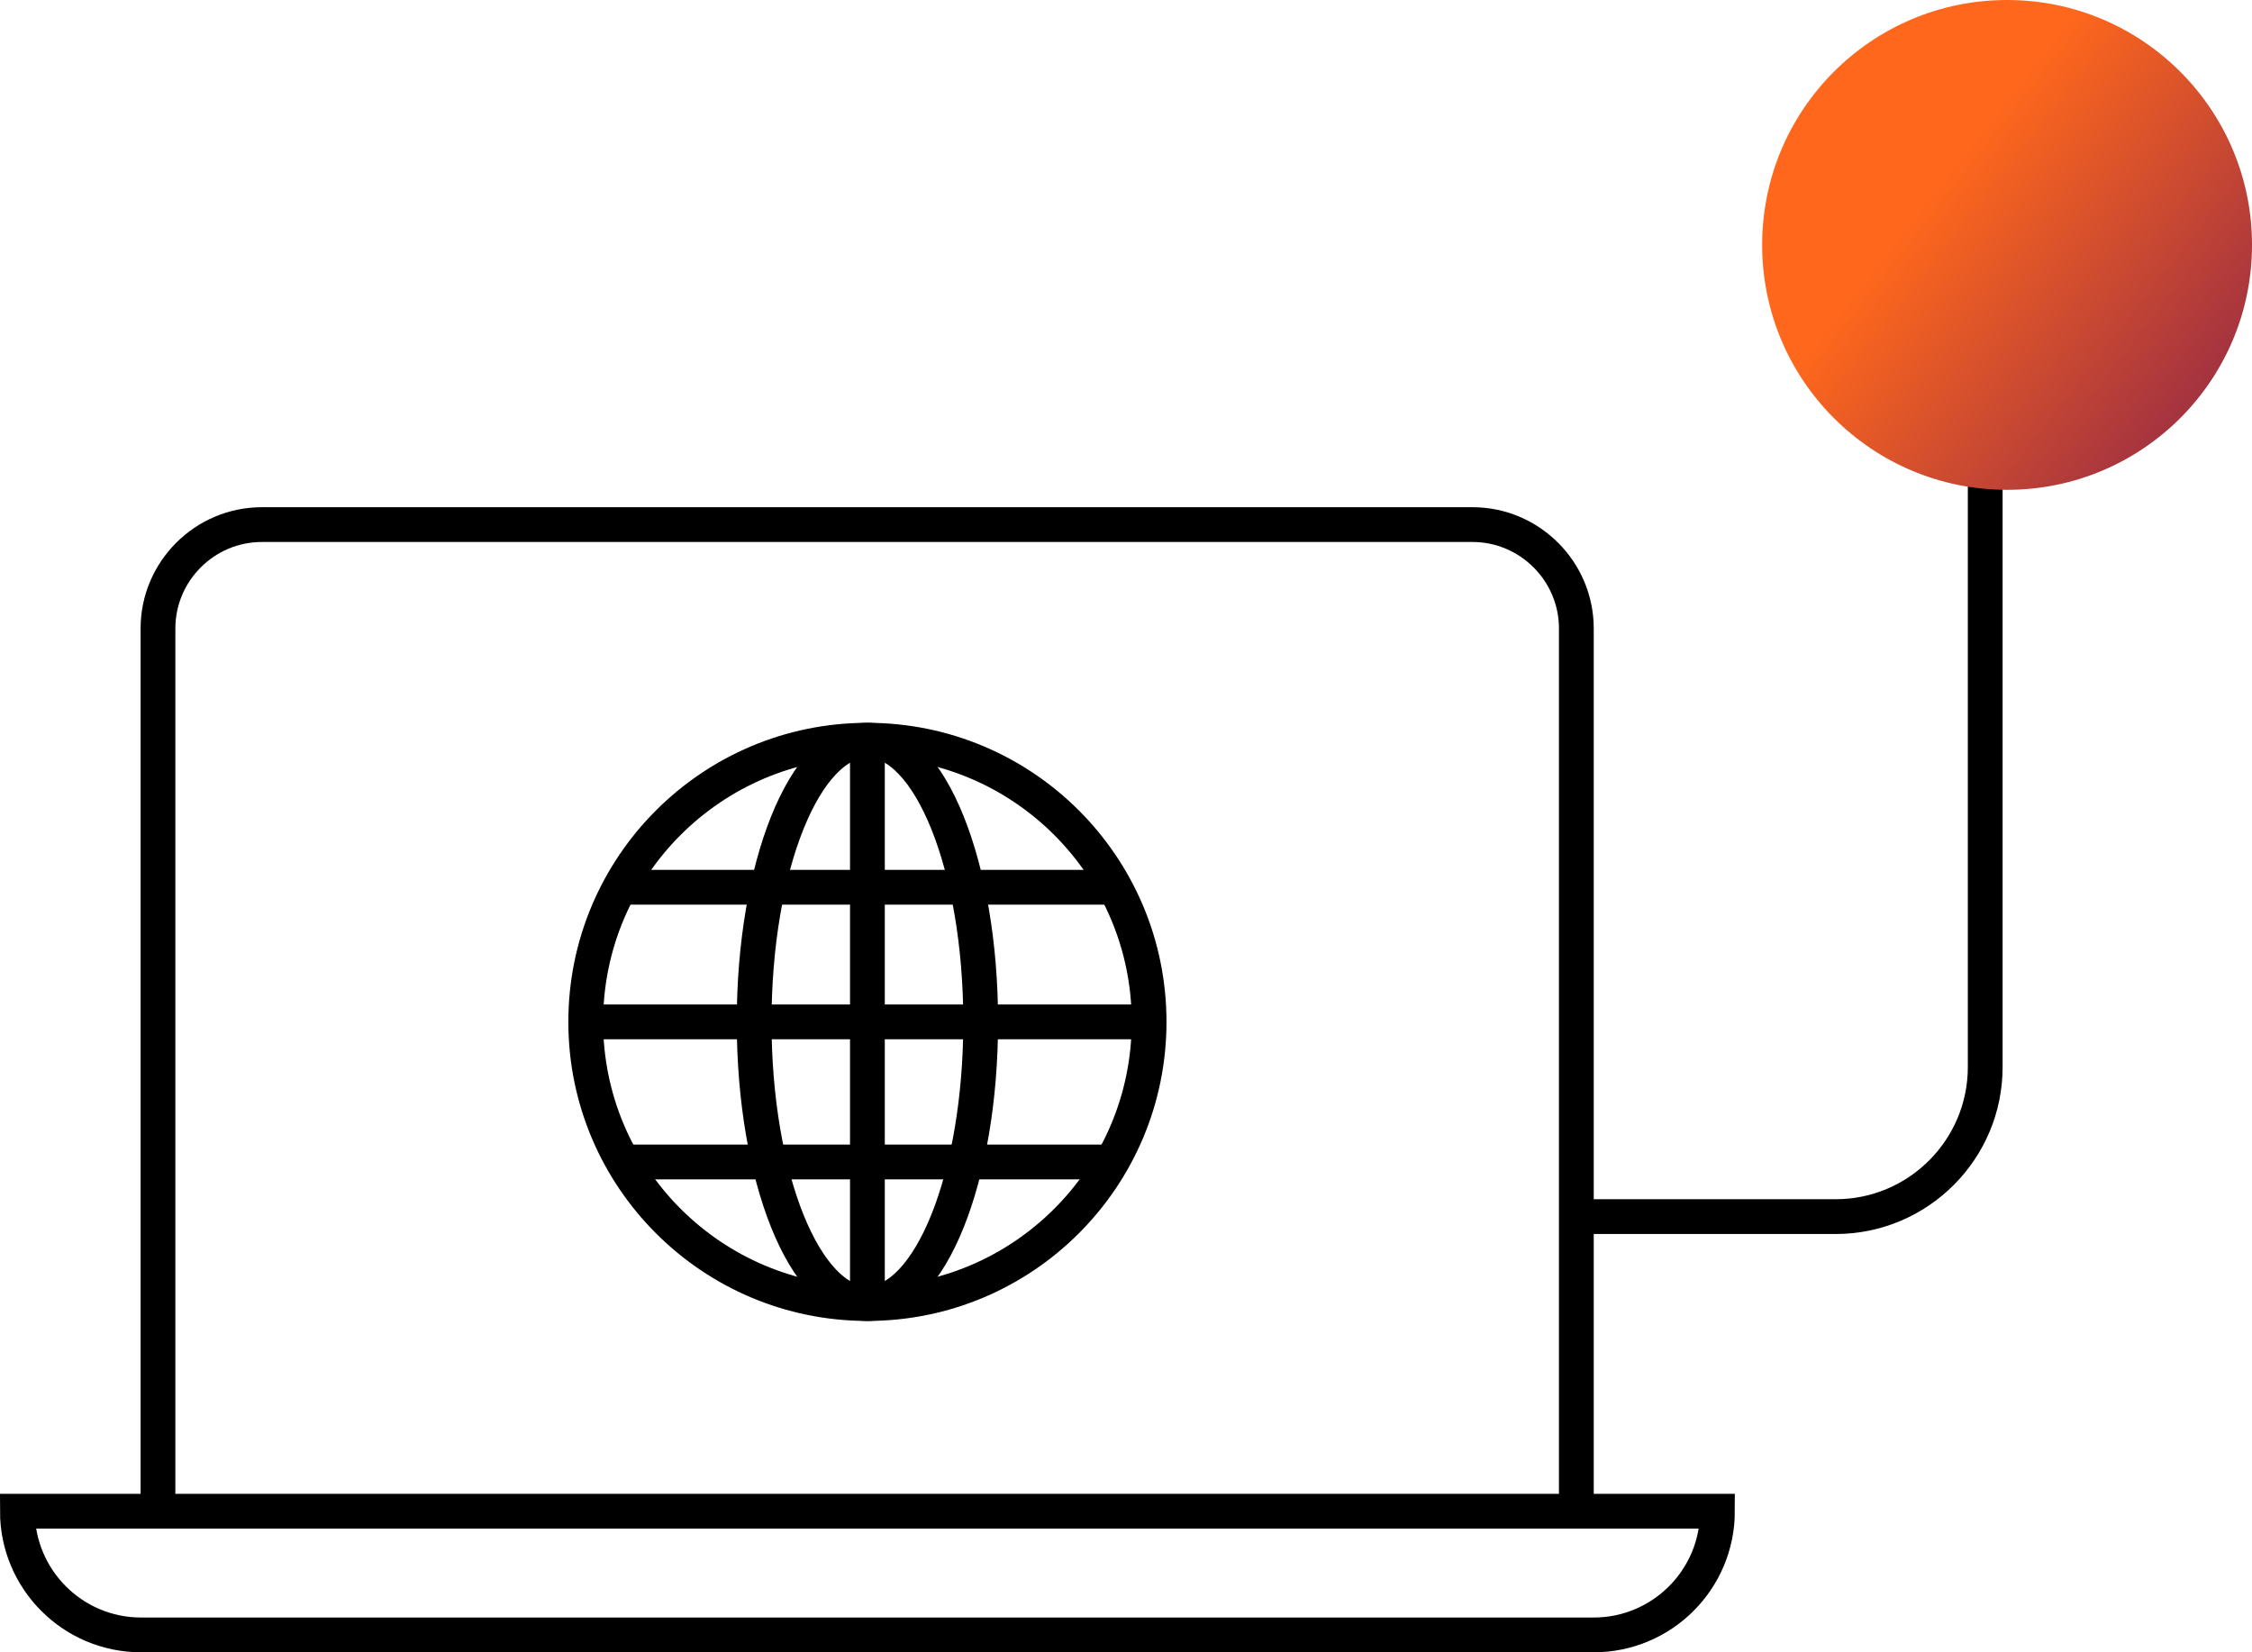<?xml version="1.0" encoding="UTF-8"?><svg id="Warstwa_1" xmlns="http://www.w3.org/2000/svg" xmlns:xlink="http://www.w3.org/1999/xlink" viewBox="0 0 45.33 33.26"><defs><style>.cls-1,.cls-2{fill:none;stroke:#000;stroke-miterlimit:10;stroke-width:.7px;}.cls-3{fill:url(#linear-gradient);stroke-width:0px;}.cls-2{fill-rule:evenodd;}</style><linearGradient id="linear-gradient" x1="-746.54" y1="-48.45" x2="-736.68" y2="-48.45" gradientTransform="translate(-513.84 -490.2) rotate(-141.96)" gradientUnits="userSpaceOnUse"><stop offset="0" stop-color="#a43340"/><stop offset=".69" stop-color="#ff681c"/></linearGradient></defs><path class="cls-2" d="M3.18,30.42V12.65c0-1.15.94-2.09,2.09-2.09h24.37c1.15,0,2.09.94,2.09,2.09v17.77"/><path class="cls-2" d="M39.96,7.77v13.71c0,1.66-1.35,3.01-3.01,3.01h-5.05"/><path class="cls-2" d="M34.57,30.42c0,1.38-1.12,2.49-2.49,2.49H2.84c-1.38,0-2.49-1.12-2.49-2.49h34.22Z"/><circle class="cls-3" cx="40.4" cy="4.93" r="4.93"/><path class="cls-1" d="M17.46,14.9c-3.13,0-5.67,2.54-5.67,5.67s2.54,5.67,5.67,5.67,5.67-2.54,5.67-5.67-2.54-5.67-5.67-5.67h0Z"/><line class="cls-1" x1="17.46" y1="14.9" x2="17.46" y2="26.24"/><line class="cls-1" x1="23.13" y1="20.57" x2="11.79" y2="20.57"/><line class="cls-1" x1="22.41" y1="17.86" x2="12.51" y2="17.86"/><line class="cls-1" x1="22.41" y1="23.39" x2="12.51" y2="23.39"/><path class="cls-1" d="M17.46,14.9c-1.26,0-2.28,2.54-2.28,5.67s1.02,5.67,2.28,5.67,2.28-2.54,2.28-5.67-1.02-5.67-2.28-5.67h0Z"/></svg>